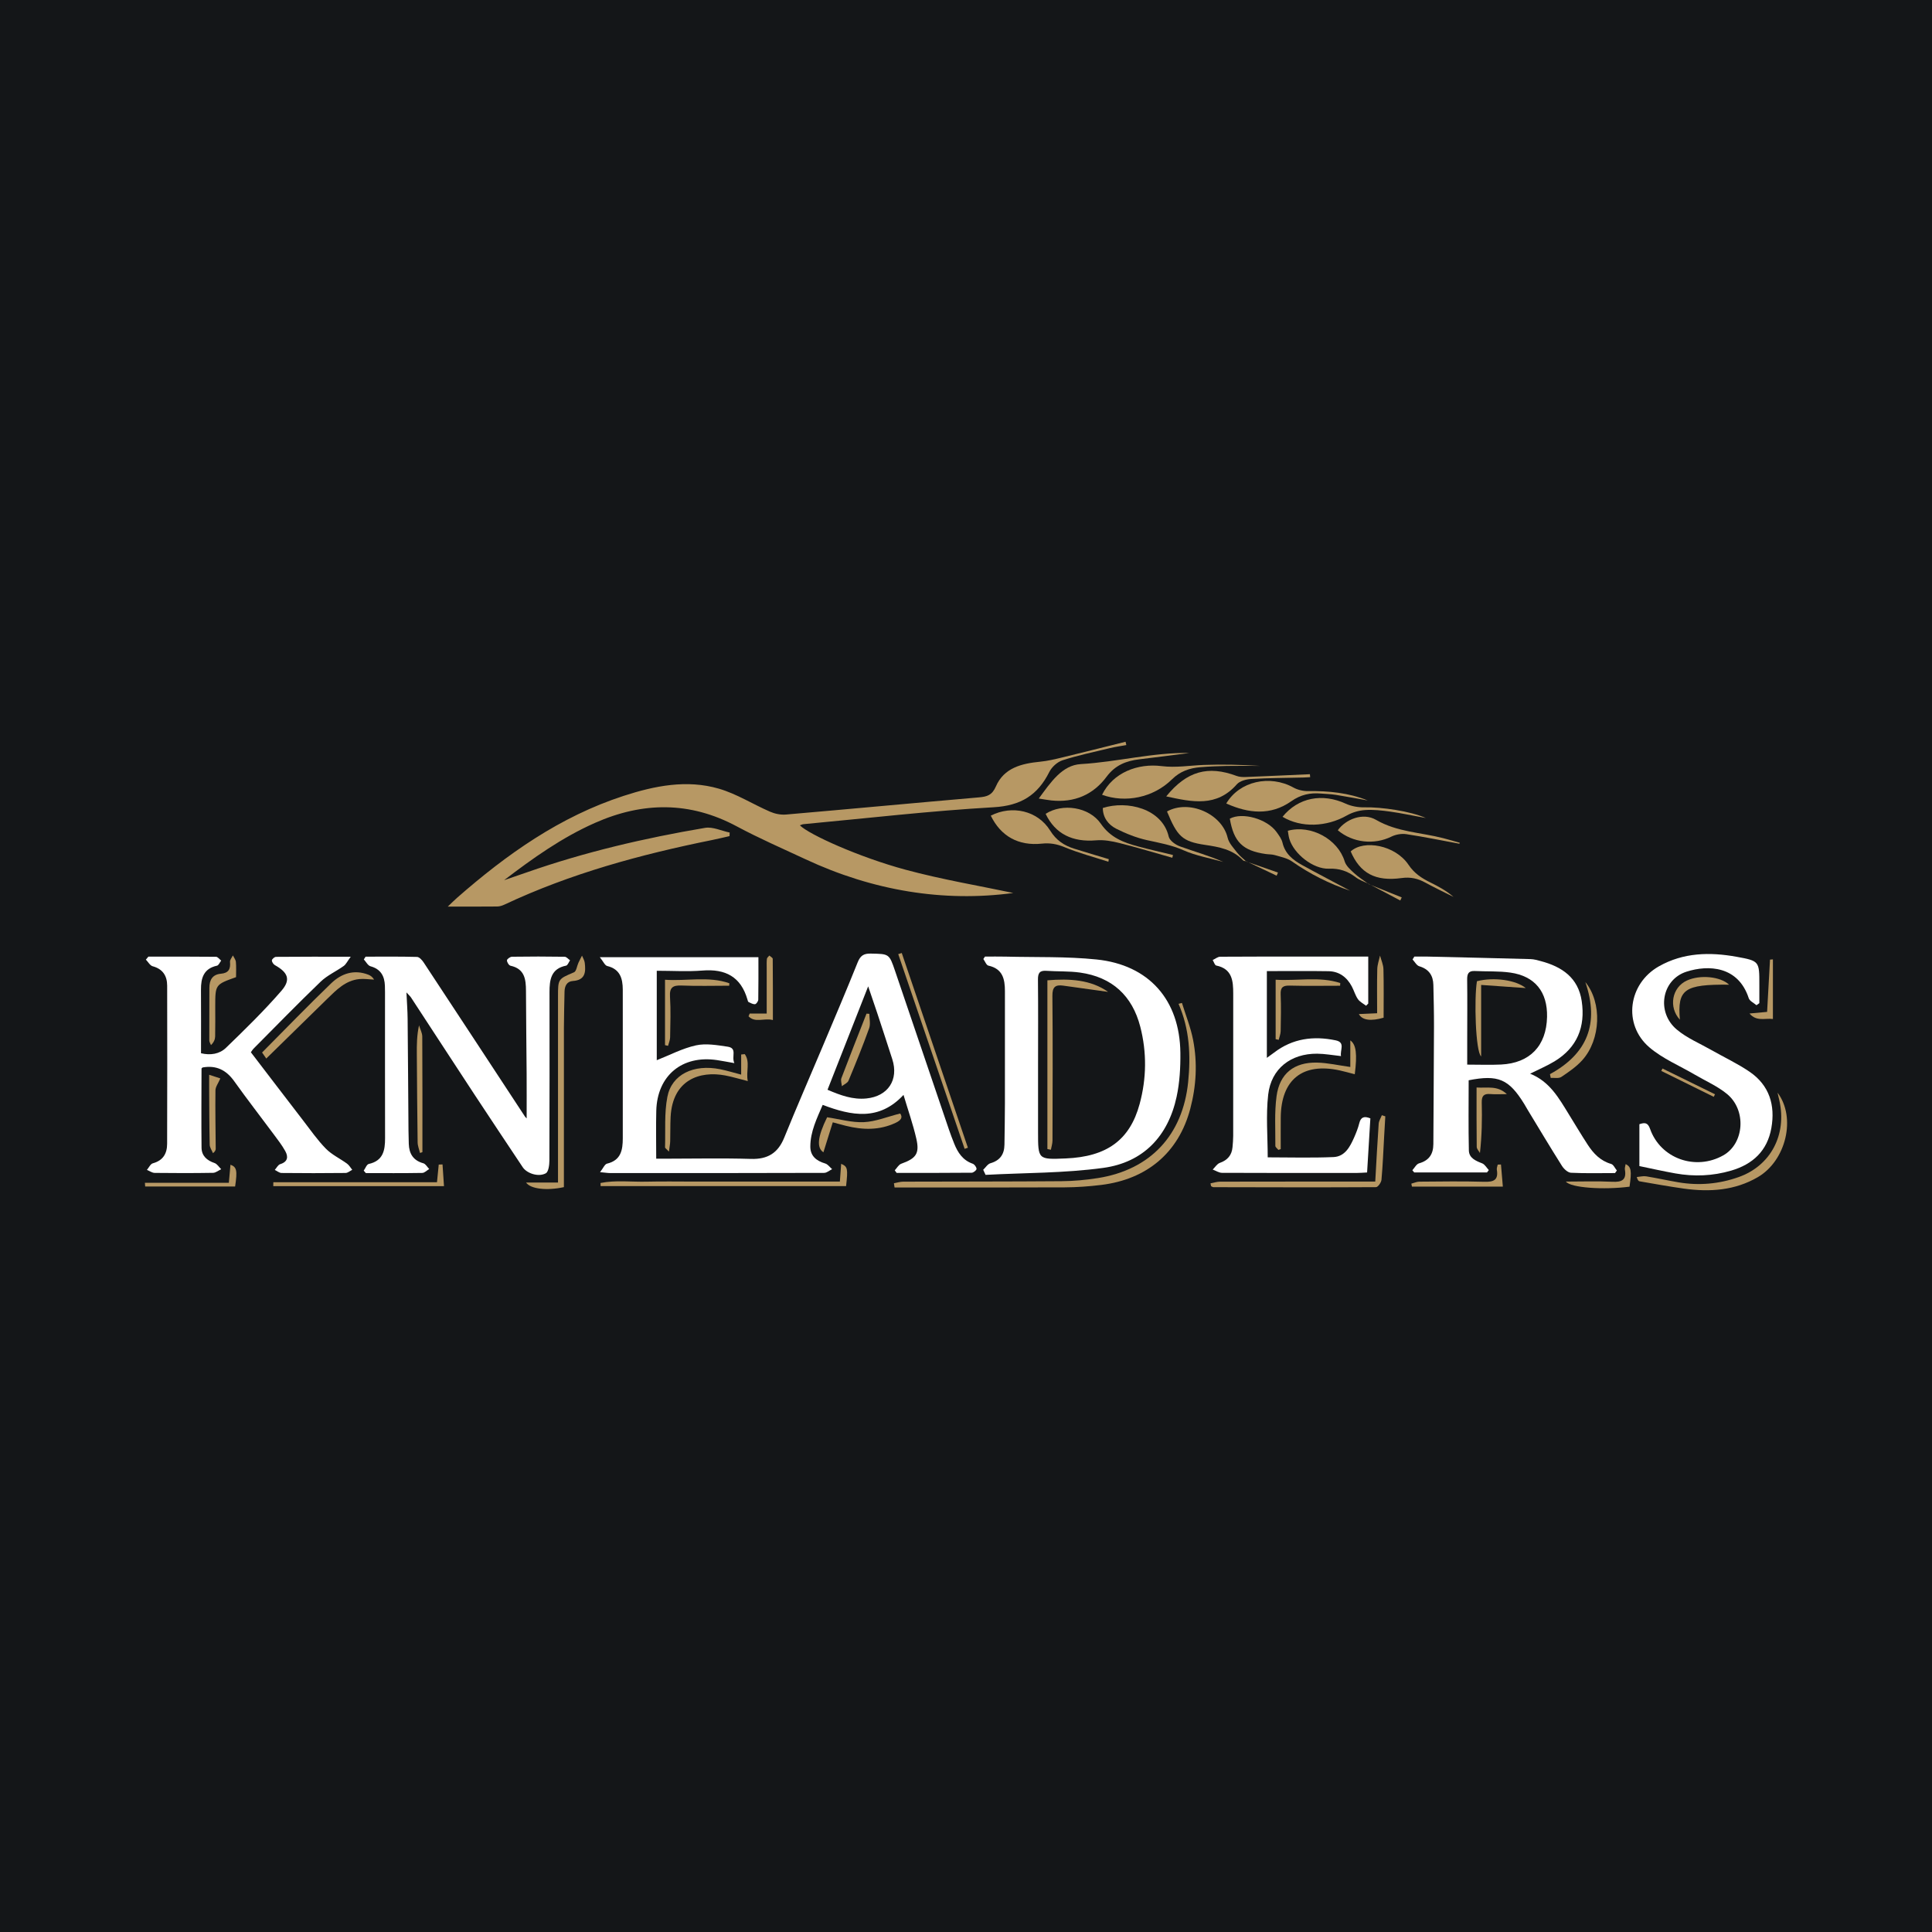 <svg width="200" height="200" viewBox="0 0 200 200" fill="none" xmlns="http://www.w3.org/2000/svg">
<rect x="0" y="0" width="200" height="200" fill="#808080" stroke="none"/>
<g clip-path="url(#clip0_6_34460)">
<path d="M200 0H0V200H200V0Z" fill="#141618"/>
<path d="M92.625 121.151C92.847 120.917 93.027 120.567 93.298 120.47C94.831 119.918 95.214 119.425 94.857 117.871C94.518 116.391 94.01 114.95 93.532 113.344C91.009 116.053 88.178 115.522 85.163 114.376C84.566 115.776 83.888 117.133 83.884 118.688C83.882 119.676 84.518 120.175 85.424 120.444C85.697 120.525 85.904 120.829 86.141 121.031C85.866 121.165 85.592 121.415 85.317 121.416C77.941 121.44 70.566 121.439 63.19 121.437C62.937 121.437 62.685 121.394 62.117 121.341C62.445 120.926 62.601 120.517 62.84 120.46C64.285 120.117 64.469 119.044 64.47 117.838C64.472 114.036 64.471 110.235 64.471 106.433C64.471 105.101 64.476 103.769 64.469 102.436C64.463 101.28 64.185 100.32 62.858 100C62.616 99.941 62.456 99.539 62.09 99.086C67.751 99.086 73.064 99.086 78.511 99.086C78.511 100.578 78.522 102.03 78.496 103.481C78.493 103.649 78.297 103.936 78.166 103.951C77.952 103.975 77.711 103.836 77.496 103.733C77.429 103.701 77.403 103.567 77.376 103.474C76.698 101.117 75.097 100.279 72.723 100.47C71.179 100.594 69.617 100.493 67.988 100.493C67.988 103.694 67.988 106.82 67.988 109.752C69.315 109.23 70.637 108.527 72.045 108.216C73.078 107.988 74.236 108.192 75.317 108.351C76.365 108.505 75.691 109.375 76.022 110.054C75.275 109.923 74.751 109.819 74.223 109.74C70.613 109.203 68.03 111.346 67.938 114.987C67.897 116.605 67.931 118.225 67.931 119.947C68.335 119.947 68.651 119.947 68.966 119.947C71.89 119.946 74.817 119.881 77.738 119.97C79.468 120.023 80.536 119.366 81.185 117.766C82.453 114.637 83.808 111.543 85.118 108.431C86.353 105.499 87.603 102.572 88.787 99.619C89.064 98.928 89.412 98.7 90.14 98.715C92.04 98.754 92.047 98.717 92.659 100.517C94.52 105.987 96.373 111.46 98.233 116.93C98.4 117.421 98.586 117.907 98.779 118.389C99.152 119.321 99.671 120.111 100.692 120.467C100.876 120.531 101.086 120.817 101.09 121.005C101.093 121.139 100.772 121.398 100.593 121.4C98.002 121.426 95.41 121.418 92.819 121.418C92.756 121.331 92.69 121.241 92.625 121.151ZM85.665 112.811C87.019 113.394 88.287 113.852 89.687 113.713C91.926 113.492 93.053 111.78 92.371 109.654C91.856 108.05 91.33 106.45 90.803 104.85C90.529 104.018 90.241 103.191 89.873 102.106C88.41 105.827 87.053 109.28 85.665 112.811Z" fill="white"/>
<path d="M37.652 121.183C37.824 120.944 37.96 120.54 38.175 120.493C39.666 120.163 39.865 119.086 39.862 117.826C39.851 113.02 39.857 108.214 39.856 103.408C39.856 102.953 39.862 102.498 39.845 102.044C39.807 101.038 39.416 100.319 38.355 100.028C38.081 99.953 37.892 99.564 37.664 99.319C37.725 99.224 37.785 99.129 37.846 99.034C39.622 99.034 41.399 99.011 43.174 99.061C43.413 99.068 43.703 99.398 43.866 99.646C47.368 104.955 50.855 110.274 54.346 115.59C54.392 115.66 54.462 115.715 54.519 115.774C54.519 114.221 54.527 112.687 54.517 111.153C54.498 108.296 54.456 105.439 54.449 102.582C54.446 101.368 54.311 100.291 52.846 99.971C52.679 99.935 52.474 99.601 52.48 99.412C52.485 99.277 52.813 99.044 52.999 99.041C54.817 99.013 56.636 99.014 58.453 99.043C58.641 99.046 58.825 99.282 59.011 99.41C58.876 99.601 58.767 99.93 58.6 99.963C57.035 100.274 56.884 101.427 56.885 102.704C56.89 108.517 56.896 114.33 56.873 120.142C56.871 120.598 56.783 121.307 56.498 121.461C55.728 121.877 54.535 121.466 54.113 120.831C52.46 118.345 50.799 115.864 49.159 113.369C46.949 110.006 44.756 106.632 42.552 103.265C42.473 103.144 42.359 103.047 42.075 102.733C42.125 103.813 42.189 104.636 42.197 105.459C42.235 109.322 42.257 113.186 42.287 117.05C42.291 117.504 42.302 117.959 42.317 118.413C42.352 119.429 42.774 120.133 43.82 120.421C44.06 120.487 44.229 120.811 44.431 121.016C44.192 121.157 43.954 121.417 43.712 121.421C41.767 121.454 39.82 121.44 37.874 121.44C37.802 121.355 37.727 121.269 37.652 121.183Z" fill="white"/>
<path d="M158.396 111.148C160.438 111.964 161.382 113.694 162.405 115.351C163.053 116.401 163.684 117.461 164.357 118.495C164.951 119.408 165.672 120.17 166.784 120.491C167.027 120.561 167.181 120.935 167.377 121.17C167.314 121.259 167.25 121.347 167.187 121.436C165.667 121.436 164.144 121.478 162.627 121.403C162.299 121.387 161.893 121.01 161.693 120.693C160.48 118.772 159.316 116.821 158.137 114.879C158.019 114.685 157.912 114.484 157.793 114.291C156.198 111.699 155.094 111.229 152.036 111.829C152.036 114.252 152.002 116.674 152.056 119.094C152.074 119.882 152.762 120.168 153.432 120.429C153.71 120.538 153.895 120.886 154.122 121.126C154.06 121.207 153.998 121.287 153.936 121.368C151.422 121.368 148.909 121.368 146.395 121.368C146.333 121.292 146.271 121.216 146.208 121.14C146.436 120.894 146.625 120.506 146.901 120.428C147.947 120.133 148.376 119.464 148.381 118.425C148.399 114.366 148.434 110.308 148.446 106.249C148.45 104.821 148.414 103.393 148.382 101.965C148.36 100.98 147.922 100.325 146.926 100.028C146.648 99.945 146.458 99.568 146.228 99.325C146.289 99.225 146.351 99.125 146.412 99.025C146.89 99.025 147.368 99.015 147.846 99.027C151.381 99.109 154.917 99.189 158.452 99.287C158.803 99.297 159.156 99.402 159.501 99.493C161.693 100.074 163.379 101.207 163.739 103.635C164.134 106.298 163.27 108.443 160.923 109.87C160.157 110.334 159.324 110.683 158.396 111.148ZM151.885 110.209C153.14 110.209 154.269 110.255 155.393 110.2C158.377 110.054 160.086 108.261 160.15 105.271C160.205 102.688 158.906 101.049 156.36 100.684C155.149 100.511 153.905 100.58 152.677 100.518C152.014 100.485 151.871 100.812 151.88 101.412C151.907 103.422 151.887 105.434 151.886 107.444C151.884 108.342 151.885 109.24 151.885 110.209Z" fill="white"/>
<path d="M15.362 99.029C17.697 99.029 20.031 99.02 22.366 99.047C22.544 99.049 22.72 99.303 22.896 99.44C22.753 99.622 22.637 99.929 22.462 99.967C21.087 100.266 20.796 101.237 20.805 102.453C20.821 104.626 20.809 106.799 20.809 109.032C21.798 109.27 22.732 109.107 23.388 108.473C25.365 106.563 27.339 104.636 29.137 102.561C30.133 101.412 29.803 100.665 28.465 99.915C28.306 99.826 28.138 99.581 28.146 99.417C28.153 99.284 28.417 99.056 28.569 99.054C31.03 99.031 33.491 99.038 36.308 99.038C35.959 99.51 35.823 99.822 35.586 99.993C34.803 100.556 33.882 100.962 33.197 101.619C30.833 103.891 28.547 106.244 26.234 108.568C26.147 108.656 26.086 108.769 25.97 108.93C27.77 111.281 29.556 113.625 31.355 115.959C32.128 116.962 32.856 118.013 33.737 118.912C34.352 119.539 35.202 119.932 35.925 120.46C36.144 120.62 36.287 120.883 36.464 121.099C36.233 121.213 36.003 121.423 35.771 121.425C33.563 121.45 31.354 121.45 29.146 121.426C28.911 121.423 28.678 121.219 28.445 121.108C28.63 120.903 28.779 120.585 29.006 120.514C29.801 120.267 29.857 119.747 29.529 119.157C29.184 118.537 28.74 117.969 28.315 117.396C26.961 115.571 25.564 113.776 24.245 111.926C23.422 110.77 22.39 110.252 20.973 110.503C20.944 110.534 20.862 110.58 20.862 110.627C20.854 113.352 20.833 116.078 20.863 118.803C20.872 119.648 21.412 120.128 22.208 120.397C22.479 120.489 22.671 120.816 22.899 121.036C22.617 121.167 22.338 121.406 22.054 121.411C20.041 121.445 18.027 121.443 16.014 121.418C15.745 121.415 15.478 121.215 15.21 121.106C15.413 120.87 15.576 120.491 15.825 120.424C16.888 120.135 17.299 119.407 17.301 118.404C17.315 112.948 17.32 107.492 17.305 102.035C17.302 101.034 16.865 100.313 15.806 100.027C15.529 99.952 15.334 99.577 15.101 99.339C15.188 99.236 15.275 99.132 15.362 99.029Z" fill="white"/>
<path d="M101.781 121.094C102.029 120.861 102.241 120.501 102.531 120.418C103.531 120.131 103.968 119.485 103.981 118.491C104 117.063 104.027 115.636 104.029 114.208C104.035 110.345 104.024 106.482 104.03 102.618C104.032 101.356 103.802 100.287 102.319 99.961C102.105 99.914 101.968 99.514 101.796 99.277C101.852 99.193 101.909 99.11 101.965 99.026C102.67 99.026 103.375 99.011 104.079 99.029C107.223 99.108 110.387 99.004 113.507 99.324C118.952 99.881 122.135 103.519 122.192 108.996C122.208 110.509 122.12 112.06 121.803 113.534C120.922 117.628 118.35 120.331 114.226 120.897C110.202 121.45 106.096 121.404 102.025 121.621C101.945 121.446 101.863 121.27 101.781 121.094ZM107.459 110.189C107.459 112.527 107.459 114.866 107.459 117.204C107.459 120.042 107.459 120.042 110.331 119.921C114.573 119.743 116.961 118.021 117.975 114.284C118.693 111.638 118.726 108.942 118.041 106.286C117.211 103.07 115.116 101.143 111.801 100.68C110.651 100.519 109.472 100.579 108.309 100.498C107.597 100.448 107.443 100.767 107.449 101.419C107.478 104.343 107.462 107.266 107.459 110.189Z" fill="white"/>
<path d="M141.64 99.024C141.64 100.737 141.64 102.312 141.64 103.888C141.565 103.963 141.489 104.038 141.414 104.113C141.126 103.889 140.766 103.714 140.568 103.428C140.296 103.034 140.167 102.543 139.938 102.115C139.427 101.157 138.634 100.557 137.533 100.538C135.429 100.503 133.324 100.528 131.145 100.528C131.145 103.507 131.145 106.44 131.145 109.509C131.453 109.286 131.677 109.13 131.894 108.964C133.813 107.495 135.978 107.216 138.273 107.697C139.306 107.913 138.693 108.714 138.822 109.326C137.943 109.233 137.15 109.084 136.356 109.078C133.625 109.057 131.589 110.62 131.282 113.322C131.039 115.463 131.233 117.654 131.233 119.808C133.468 119.808 135.76 119.877 138.045 119.779C139.225 119.728 139.756 118.713 140.185 117.738C140.394 117.264 140.586 116.775 140.712 116.274C140.871 115.641 141.211 115.51 141.86 115.773C141.749 117.603 141.638 119.439 141.521 121.374C141.127 121.393 140.783 121.424 140.44 121.424C135.794 121.427 131.147 121.433 126.501 121.411C126.18 121.409 125.859 121.189 125.539 121.071C125.781 120.835 125.984 120.487 126.274 120.383C127.073 120.098 127.516 119.589 127.59 118.754C127.625 118.366 127.659 117.977 127.66 117.588C127.664 112.682 127.661 107.775 127.663 102.869C127.664 101.541 127.563 100.295 125.904 99.951C125.749 99.919 125.659 99.579 125.539 99.382C125.798 99.263 126.056 99.042 126.316 99.04C129.565 99.016 132.814 99.024 136.063 99.024C137.88 99.024 139.696 99.024 141.64 99.024Z" fill="white"/>
<path d="M169.709 120.712C169.709 119.237 169.709 117.817 169.709 116.377C170.27 116.188 170.581 116.199 170.816 116.865C171.903 119.942 175.526 121.222 178.399 119.598C180.561 118.376 180.824 114.925 178.775 113.244C177.787 112.433 176.566 111.905 175.451 111.25C173.866 110.318 172.104 109.591 170.732 108.411C167.977 106.042 168.553 101.831 171.729 100.034C174.261 98.602 176.997 98.544 179.769 99.045C182.135 99.473 182.128 99.51 182.127 101.924C182.127 102.565 182.127 103.206 182.127 103.847C182.028 103.918 181.928 103.988 181.829 104.059C181.554 103.82 181.126 103.631 181.029 103.333C179.94 99.99 176.846 99.863 174.585 100.588C172.013 101.412 171.434 104.776 173.582 106.581C174.63 107.462 175.956 108.013 177.164 108.7C178.485 109.453 179.878 110.1 181.127 110.956C183.164 112.352 183.79 114.411 183.37 116.775C182.953 119.124 181.46 120.524 179.208 121.182C177.303 121.739 175.374 121.818 173.429 121.47C172.218 121.256 171.017 120.982 169.709 120.712Z" fill="white"/>
<path d="M92.538 122.49C92.86 122.433 93.181 122.326 93.503 122.325C98.96 122.306 104.418 122.319 109.875 122.276C111.136 122.266 112.408 122.151 113.655 121.954C119.082 121.096 122.438 117.508 122.996 112.023C123.277 109.255 123.145 106.528 122.003 103.915C122.12 103.884 122.237 103.853 122.354 103.822C122.746 105.093 123.253 106.342 123.507 107.64C123.974 110.028 123.838 112.432 123.215 114.786C122.021 119.294 118.762 122.081 113.999 122.664C112.745 122.817 111.476 122.909 110.213 122.915C104.658 122.941 99.103 122.926 93.548 122.926C93.234 122.926 92.92 122.926 92.605 122.926C92.582 122.781 92.56 122.636 92.538 122.49Z" fill="#B79864"/>
<path d="M54.458 122.415C55.547 122.415 56.569 122.415 57.764 122.415C57.764 121.907 57.764 121.5 57.764 121.094C57.764 115.117 57.765 109.14 57.764 103.163C57.764 101.323 57.774 101.353 59.421 100.651C59.667 100.546 59.723 100.004 59.877 99.669C59.992 99.418 60.124 99.175 60.249 98.928C60.347 99.171 60.5 99.408 60.532 99.66C60.652 100.62 60.601 101.466 59.3 101.552C58.686 101.593 58.449 102.071 58.44 102.663C58.421 103.897 58.379 105.131 58.377 106.365C58.37 111.53 58.374 116.695 58.374 121.86C58.374 122.211 58.374 122.562 58.374 122.891C56.637 123.273 54.919 123.093 54.458 122.415Z" fill="#B79864"/>
<path d="M86.943 122.317C86.993 121.636 87.034 121.073 87.077 120.48C87.751 120.768 87.789 120.972 87.587 122.786C79.12 122.786 70.648 122.786 62.177 122.786C62.173 122.678 62.17 122.57 62.166 122.462C63.744 122.149 65.359 122.365 66.953 122.326C68.608 122.286 70.265 122.317 71.921 122.317C73.61 122.317 75.298 122.317 76.987 122.317C78.643 122.317 80.299 122.317 81.956 122.317C83.603 122.317 85.25 122.317 86.943 122.317Z" fill="#B79864"/>
<path d="M184.01 113.111C185.967 115.704 184.887 120.158 181.967 121.859C179.59 123.244 176.985 123.416 174.323 123.045C172.785 122.831 171.255 122.55 169.724 122.288C169.619 122.27 169.528 122.165 169.436 121.846C169.763 121.818 170.102 121.723 170.416 121.774C171.536 121.956 172.645 122.206 173.764 122.395C175.887 122.753 177.973 122.565 179.998 121.846C183.297 120.675 184.989 117.469 184.202 113.94C184.141 113.664 184.074 113.388 184.01 113.111Z" fill="#B79864"/>
<path d="M125.311 122.498C125.643 122.438 125.974 122.325 126.306 122.325C131.268 122.314 136.231 122.317 141.193 122.317C141.544 122.317 141.896 122.317 142.366 122.317C142.483 120.263 142.584 118.295 142.721 116.33C142.742 116.029 142.935 115.74 143.049 115.446C143.168 115.485 143.287 115.525 143.407 115.564C143.366 116.266 143.325 116.968 143.285 117.671C143.201 119.16 143.145 120.651 143.009 122.135C142.984 122.414 142.643 122.892 142.445 122.893C136.834 122.926 131.224 122.909 125.613 122.896C125.531 122.896 125.448 122.825 125.366 122.788C125.348 122.691 125.33 122.595 125.311 122.498Z" fill="#B79864"/>
<path d="M27.563 109.579C27.427 109.383 27.282 109.174 27.13 108.955C29.522 106.549 31.862 104.126 34.286 101.79C35.34 100.775 36.658 100.327 38.138 100.903C38.361 100.99 38.561 101.138 38.728 101.41C38.215 101.388 37.695 101.303 37.19 101.354C35.764 101.499 34.823 102.477 33.869 103.406C31.783 105.44 29.705 107.482 27.563 109.579Z" fill="#B79864"/>
<path d="M140.246 111.205C139.673 111.059 139.179 110.916 138.677 110.807C134.849 109.976 132.618 111.757 132.583 115.673C132.573 116.767 132.581 117.861 132.581 118.954C132.5 118.982 132.419 119.01 132.337 119.039C132.228 118.899 132.023 118.758 132.024 118.618C132.036 116.902 131.921 115.165 132.149 113.475C132.464 111.137 133.96 109.954 136.317 109.999C137.429 110.021 138.537 110.281 139.783 110.453C139.783 109.554 139.783 108.673 139.783 107.702C140.4 108.133 140.505 109.143 140.246 111.205Z" fill="#B79864"/>
<path d="M28.295 122.384C33.927 122.384 39.56 122.384 45.237 122.384C45.308 121.667 45.363 121.112 45.418 120.556C45.549 120.551 45.679 120.546 45.81 120.541C45.861 121.288 45.911 122.034 45.962 122.789C39.975 122.789 34.132 122.789 28.289 122.789C28.291 122.654 28.293 122.519 28.295 122.384Z" fill="#B79864"/>
<path d="M76.725 111.244C76.725 110.485 76.725 109.824 76.725 109.162C76.849 109.148 76.973 109.134 77.097 109.121C77.681 109.931 77.204 110.929 77.411 111.915C76.558 111.699 75.826 111.474 75.078 111.332C72.454 110.831 69.622 111.762 69.422 115.623C69.378 116.465 69.402 117.31 69.378 118.154C69.37 118.44 69.31 118.724 69.247 119.216C68.99 118.937 68.842 118.85 68.845 118.768C68.898 117.022 68.758 115.237 69.087 113.542C69.538 111.214 71.82 110.136 74.55 110.686C75.238 110.824 75.913 111.033 76.725 111.244Z" fill="#B79864"/>
<path d="M160.45 111.197C164.318 109.091 165.584 105.961 164.115 101.665C165.867 103.811 165.712 107.603 163.813 109.732C163.198 110.421 162.402 110.966 161.627 111.484C161.359 111.663 160.902 111.561 160.531 111.587C160.504 111.457 160.477 111.327 160.45 111.197Z" fill="#B79864"/>
<path d="M43.478 119.355C43.393 118.99 43.238 118.626 43.233 118.26C43.19 115.211 43.172 112.161 43.15 109.112C43.143 108.146 43.149 107.18 43.377 106.145C43.494 106.533 43.711 106.921 43.713 107.31C43.738 111.297 43.728 115.284 43.728 119.271C43.645 119.299 43.561 119.327 43.478 119.355Z" fill="#B79864"/>
<path d="M93.349 98.654C95.632 105.373 97.914 112.092 100.197 118.811C100.084 118.85 99.972 118.889 99.859 118.928C97.568 112.209 95.276 105.489 92.985 98.77C93.106 98.731 93.228 98.693 93.349 98.654Z" fill="#B79864"/>
<path d="M93.185 115.269C93.494 115.69 93.242 115.988 92.707 116.239C91.035 117.023 89.32 116.976 87.58 116.548C87.176 116.449 86.775 116.334 86.209 116.182C85.876 117.248 85.555 118.278 85.239 119.289C84.521 118.803 84.626 117.691 85.623 115.66C86.903 115.847 88.176 116.222 89.43 116.164C90.645 116.108 91.841 115.609 93.185 115.269Z" fill="#B79864"/>
<path d="M68.842 108.193C68.842 105.992 68.842 103.791 68.842 101.424C71.084 101.582 73.337 101.029 75.503 101.787C75.497 101.872 75.492 101.956 75.486 102.041C73.848 102.041 72.208 102.09 70.572 102.022C69.662 101.984 69.296 102.204 69.359 103.19C69.447 104.582 69.394 105.983 69.371 107.38C69.366 107.676 69.232 107.97 69.157 108.265C69.052 108.24 68.947 108.216 68.842 108.193Z" fill="#B79864"/>
<path d="M24.435 101.155C22.285 101.92 22.285 101.92 22.282 104.184C22.281 105.219 22.297 106.255 22.272 107.29C22.265 107.595 22.143 107.897 21.841 108.188C21.78 108.027 21.667 107.865 21.666 107.704C21.66 105.892 21.679 104.081 21.674 102.269C21.672 101.442 21.999 100.877 22.863 100.801C23.666 100.731 23.88 100.316 23.81 99.577C23.79 99.365 24.003 99.13 24.109 98.905C24.217 99.129 24.398 99.346 24.419 99.578C24.467 100.09 24.435 100.608 24.435 101.155Z" fill="#B79864"/>
<path d="M132.054 107.574C132.054 105.577 132.054 103.58 132.054 101.421C134.315 101.561 136.571 101.055 138.744 101.764C138.738 101.857 138.732 101.951 138.726 102.044C136.994 102.044 135.262 102.076 133.532 102.029C132.823 102.01 132.541 102.192 132.573 102.944C132.626 104.208 132.598 105.477 132.574 106.743C132.568 107.044 132.442 107.344 132.371 107.644C132.264 107.621 132.159 107.598 132.054 107.574Z" fill="#B79864"/>
<path d="M15 122.44C17.868 122.44 20.737 122.44 23.691 122.44C23.757 121.706 23.807 121.146 23.858 120.571C24.511 120.81 24.582 121.173 24.34 122.825C21.239 122.825 18.133 122.825 15.028 122.825C15.019 122.696 15.009 122.568 15 122.44Z" fill="#B79864"/>
<path d="M155.574 122.837C152.323 122.837 149.244 122.837 146.165 122.837C146.143 122.735 146.121 122.634 146.099 122.532C146.374 122.46 146.649 122.327 146.924 122.325C149.163 122.308 151.404 122.27 153.641 122.338C154.612 122.367 155.135 122.172 154.952 121.087C154.924 120.921 155.01 120.736 155.044 120.559C155.156 120.555 155.268 120.552 155.38 120.548C155.44 121.272 155.502 121.994 155.574 122.837Z" fill="#B79864"/>
<path d="M140.669 104.976C141.326 104.947 141.868 104.922 142.56 104.891C142.56 103.344 142.537 101.833 142.574 100.324C142.586 99.853 142.76 99.386 142.859 98.918C142.983 99.39 143.202 99.859 143.214 100.333C143.258 102.013 143.231 103.695 143.231 105.352C141.916 105.733 141.012 105.62 140.669 104.976Z" fill="#B79864"/>
<path d="M77.603 104.925C78.145 104.925 78.687 104.925 79.369 104.925C79.369 103.313 79.368 101.769 79.369 100.225C79.369 99.901 79.353 99.574 79.391 99.254C79.406 99.133 79.555 99.029 79.642 98.917C79.764 99.031 79.992 99.144 79.993 99.259C80.015 101.323 80.009 103.388 80.009 105.595C79.083 105.356 78.174 105.924 77.489 105.207C77.527 105.113 77.565 105.019 77.603 104.925Z" fill="#B79864"/>
<path d="M173.902 105.561C172.706 104.264 173.073 102.215 174.627 101.504C175.995 100.878 178.103 101.086 178.993 101.934C174.356 101.89 173.632 102.406 173.902 105.561Z" fill="#B79864"/>
<path d="M152.854 112.577C153.947 112.658 154.989 112.331 155.992 113.264C155.29 113.264 154.783 113.298 154.284 113.256C153.614 113.199 153.373 113.439 153.39 114.131C153.433 115.844 153.404 117.558 153.203 119.36C153.087 119.149 152.873 118.939 152.87 118.727C152.844 116.726 152.854 114.725 152.854 112.577Z" fill="#B79864"/>
<path d="M183.531 105.486C182.693 105.384 181.832 105.774 181.106 104.918C181.714 104.861 182.323 104.805 182.93 104.749C183.029 102.912 183.125 101.127 183.23 99.342C183.231 99.333 183.349 99.331 183.532 99.315C183.531 101.329 183.531 103.336 183.531 105.486Z" fill="#B79864"/>
<path d="M21.652 111.261C22.214 111.444 22.58 111.563 22.81 111.638C22.597 112.135 22.308 112.502 22.303 112.873C22.275 114.881 22.318 116.891 22.331 118.9C22.332 119.044 22.288 119.188 22.048 119.377C21.929 119.084 21.714 118.794 21.707 118.499C21.664 116.522 21.664 114.544 21.651 112.567C21.65 112.213 21.652 111.86 21.652 111.261Z" fill="#B79864"/>
<path d="M168.688 122.844C166.049 123.189 162.596 122.972 162.101 122.316C163.769 122.316 165.345 122.259 166.914 122.337C167.901 122.385 168.392 122.141 168.209 121.074C168.179 120.899 168.256 120.706 168.286 120.505C168.864 120.8 168.925 121.184 168.688 122.844Z" fill="#B79864"/>
<path d="M177.406 113.543C175.596 112.65 173.786 111.756 171.976 110.863C172.017 110.78 172.059 110.696 172.1 110.613C173.912 111.502 175.724 112.391 177.536 113.28C177.493 113.368 177.45 113.455 177.406 113.543Z" fill="#B79864"/>
<path d="M82.803 85.438C82.938 85.393 83.056 85.329 83.178 85.318C89.738 84.707 96.289 83.944 102.863 83.566C105.676 83.404 107.424 82.316 108.626 79.909C108.882 79.396 109.458 78.875 109.997 78.702C111.599 78.19 113.254 77.84 114.892 77.446C115.453 77.311 116.028 77.233 116.597 77.129C116.57 77.014 116.543 76.9 116.517 76.786C114.325 77.332 112.136 77.887 109.94 78.417C109.196 78.597 108.443 78.775 107.684 78.85C105.765 79.039 103.934 79.476 103.093 81.414C102.7 82.32 102.184 82.47 101.348 82.543C94.686 83.12 88.029 83.746 81.367 84.321C80.827 84.368 80.221 84.245 79.72 84.028C77.939 83.256 76.257 82.177 74.414 81.642C71.09 80.677 67.77 81.345 64.554 82.39C57.97 84.53 52.452 88.437 47.31 92.945C47.034 93.187 46.777 93.449 46.355 93.85C48.228 93.85 49.848 93.858 51.467 93.841C51.716 93.838 51.982 93.757 52.211 93.649C59.074 90.419 66.329 88.451 73.731 86.956C74.33 86.835 74.925 86.689 75.522 86.554C75.526 86.431 75.531 86.307 75.535 86.184C74.682 86.009 73.784 85.565 72.984 85.7C66.736 86.757 60.575 88.193 54.582 90.29C53.785 90.569 52.986 90.84 52.187 91.115C55.155 88.844 58.166 86.705 61.571 85.195C66.537 82.992 71.412 82.939 76.282 85.551C78.597 86.792 81.015 87.843 83.398 88.955C90.371 92.211 97.671 93.411 104.894 92.441C101.429 91.706 97.532 91.056 93.735 90.031C88.952 88.74 83.743 86.389 82.803 85.438Z" fill="#B79864"/>
<path d="M107.534 82.664C108.113 82.753 108.48 82.825 108.851 82.863C111.211 83.105 113.159 82.285 114.56 80.399C115.438 79.217 116.579 78.761 117.95 78.602C119.679 78.401 121.405 78.169 123.132 77.95C119.344 77.877 115.666 78.88 111.885 79.098C109.946 79.211 108.776 80.976 107.534 82.664Z" fill="#B79864"/>
<path d="M120.234 79.306C117.795 79.003 115.221 79.959 114.085 82.276C116.498 83.15 119.385 82.583 121.32 80.679C122.181 79.831 123.15 79.511 124.263 79.419C125.167 79.344 126.075 79.307 126.982 79.29C128.136 79.269 129.291 79.285 130.445 79.285C128.502 79.168 126.564 79.115 124.629 79.185C123.166 79.238 121.754 79.495 120.234 79.306Z" fill="#B79864"/>
<path d="M120.985 86.605C120.31 83.679 116.653 82.843 114.162 83.643C114.171 84.652 114.739 85.38 115.559 85.793C116.559 86.297 117.632 86.725 118.722 86.968C120.007 87.254 121.273 87.469 122.508 88.017C123.805 88.592 125.249 88.837 126.628 89.226C125.164 88.575 123.637 88.157 122.153 87.619C121.69 87.452 121.081 87.019 120.985 86.605Z" fill="#B79864"/>
<path d="M133.894 81.525C131.448 80.172 128.31 80.867 126.943 83.177C129.24 84.21 131.529 84.45 133.665 82.949C134.652 82.256 135.624 82.051 136.746 82.147C137.261 82.191 137.78 82.203 138.289 82.284C139.393 82.459 140.491 82.668 141.591 82.864C139.606 82.069 137.538 81.865 135.423 81.896C134.912 81.904 134.339 81.772 133.894 81.525Z" fill="#B79864"/>
<path d="M128.081 88.279C127.703 87.79 127.218 87.289 127.085 86.722C126.504 84.246 123.097 82.732 120.808 84.003C121.875 86.577 122.373 87.111 124.753 87.463C126.221 87.681 127.601 87.929 128.671 89.054C128.738 89.124 128.869 89.132 128.984 89.157C128.676 88.87 128.335 88.608 128.081 88.279Z" fill="#B79864"/>
<path d="M128.983 89.158C128.993 89.168 129.005 89.177 129.015 89.187L129.03 89.168C129.016 89.163 128.999 89.161 128.983 89.158Z" fill="#B79864"/>
<path d="M128.01 80.323C125.056 79.222 122.859 79.817 120.727 82.442C123.43 83.033 125.946 83.575 128.033 81.195C128.343 80.842 129.001 80.669 129.511 80.64C131.323 80.536 133.141 80.531 134.957 80.487C135.181 80.482 135.404 80.464 135.628 80.452C135.619 80.35 135.61 80.247 135.601 80.145C133.381 80.244 131.162 80.349 128.941 80.436C128.631 80.448 128.296 80.429 128.01 80.323Z" fill="#B79864"/>
<path d="M132.762 87.231C132.67 86.838 132.394 86.473 132.15 86.133C131.174 84.771 128.603 84.046 127.31 84.75C127.723 87.157 128.641 88.063 131.023 88.407C131.344 88.453 131.682 88.433 131.988 88.525C132.584 88.703 133.243 88.825 133.736 89.17C135.606 90.477 137.61 91.488 139.764 92.207C138.109 91.325 136.445 90.459 134.802 89.556C133.854 89.033 133.032 88.39 132.762 87.231Z" fill="#B79864"/>
<path d="M108.714 85.983C107.423 83.904 104.763 83.319 102.566 84.435C103.603 86.567 105.421 87.589 107.86 87.332C108.688 87.245 109.401 87.368 110.186 87.693C111.66 88.304 113.217 88.714 114.739 89.208C114.753 89.118 114.768 89.029 114.782 88.94C113.581 88.577 112.375 88.228 111.18 87.848C110.145 87.518 109.338 86.988 108.714 85.983Z" fill="#B79864"/>
<path d="M113.963 85.276C112.747 83.509 109.967 83.131 108.243 84.248C109.24 86.332 111.029 87.202 113.482 86.99C114.279 86.921 115.123 87.078 115.909 87.276C117.736 87.736 119.541 88.283 121.355 88.795C121.38 88.7 121.405 88.606 121.43 88.511C120.222 88.216 119.007 87.945 117.806 87.621C116.306 87.217 114.951 86.712 113.963 85.276Z" fill="#B79864"/>
<path d="M139.199 89.167C138.509 86.896 135.739 85.338 133.316 86C133.365 86.275 133.389 86.564 133.471 86.836C133.938 88.397 135.945 89.989 137.57 89.926C138.646 89.884 139.511 90.179 140.343 90.813C140.709 91.092 141.164 91.253 141.59 91.452C141.113 91.106 140.614 90.784 140.182 90.388C139.798 90.037 139.341 89.634 139.199 89.167Z" fill="#B79864"/>
<path d="M145.81 89.523C144.438 87.478 141.176 86.894 139.824 88.14C140.783 90.38 142.361 91.272 145.087 90.896C146.026 90.766 146.774 90.941 147.558 91.371C148.512 91.895 149.499 92.36 150.471 92.85C149.739 92.217 148.918 91.771 148.081 91.357C147.183 90.915 146.413 90.422 145.81 89.523Z" fill="#B79864"/>
<path d="M139.309 83.196C136.887 82.087 134.393 82.553 132.767 84.554C134.693 85.714 137.328 85.611 139.411 84.423C139.971 84.103 140.658 83.9 141.301 83.857C142.165 83.798 143.05 83.897 143.914 84.018C145.058 84.177 146.191 84.423 147.605 84.682C146.005 83.967 142.998 83.534 141.246 83.574C140.6 83.589 139.894 83.464 139.309 83.196Z" fill="#B79864"/>
<path d="M149.388 86.763C147.07 86.164 144.634 86.141 142.447 84.87C141.103 84.089 139.316 84.794 138.489 85.949C140.04 87.253 142.259 87.481 144.031 86.608C144.484 86.385 145.082 86.277 145.577 86.352C147.419 86.63 149.246 87.006 151.079 87.344C151.09 87.31 151.1 87.275 151.111 87.241C150.536 87.08 149.965 86.912 149.388 86.763Z" fill="#B79864"/>
<path d="M129.016 89.187C129.087 89.212 129.158 89.236 129.229 89.261C129.163 89.23 129.097 89.198 129.031 89.167L129.016 89.187Z" fill="#B79864"/>
<path d="M132.157 90.652C132.203 90.544 132.248 90.436 132.294 90.327C131.272 89.972 130.251 89.616 129.229 89.261C130.205 89.724 131.181 90.188 132.157 90.652Z" fill="#B79864"/>
<path d="M144.957 93.219C145.007 93.113 145.058 93.007 145.108 92.901C144.042 92.471 142.976 92.041 141.909 91.612C142.926 92.147 143.942 92.683 144.957 93.219Z" fill="#B79864"/>
<path d="M141.705 91.504C141.668 91.486 141.629 91.47 141.591 91.453C141.624 91.477 141.657 91.499 141.689 91.523C141.763 91.553 141.836 91.582 141.91 91.612C141.842 91.576 141.773 91.54 141.705 91.504Z" fill="#B79864"/>
<path d="M89.997 104.952C89.997 105.454 90.133 106.004 89.973 106.448C89.316 108.276 88.585 110.079 87.837 111.872C87.736 112.115 87.386 112.254 87.151 112.442C87.129 112.164 87.011 111.85 87.1 111.614C87.947 109.379 88.829 107.157 89.701 104.931C89.8 104.938 89.898 104.945 89.997 104.952Z" fill="#B79864"/>
<path d="M157.947 102.284C156.486 102.182 155.021 102.079 153.327 101.96C153.327 104.547 153.327 106.953 153.327 109.358C152.743 108.852 152.59 103.371 152.893 101.574C154.655 101.125 156.921 101.449 157.947 102.284Z" fill="#B79864"/>
<path d="M108.426 118.948C108.426 113.157 108.426 107.365 108.426 101.482C110.722 101.288 112.924 101.413 114.709 102.68C113.27 102.479 111.662 102.252 110.053 102.031C109.25 101.921 108.935 102.173 108.944 103.084C108.993 108.078 108.966 113.073 108.953 118.068C108.952 118.387 108.845 118.705 108.787 119.024C108.668 118.998 108.547 118.973 108.426 118.948Z" fill="#B79864"/>
</g>
<defs>
<clipPath id="clip0_6_34460">
<rect width="200" height="200" fill="white"/>
</clipPath>
</defs>
</svg>
